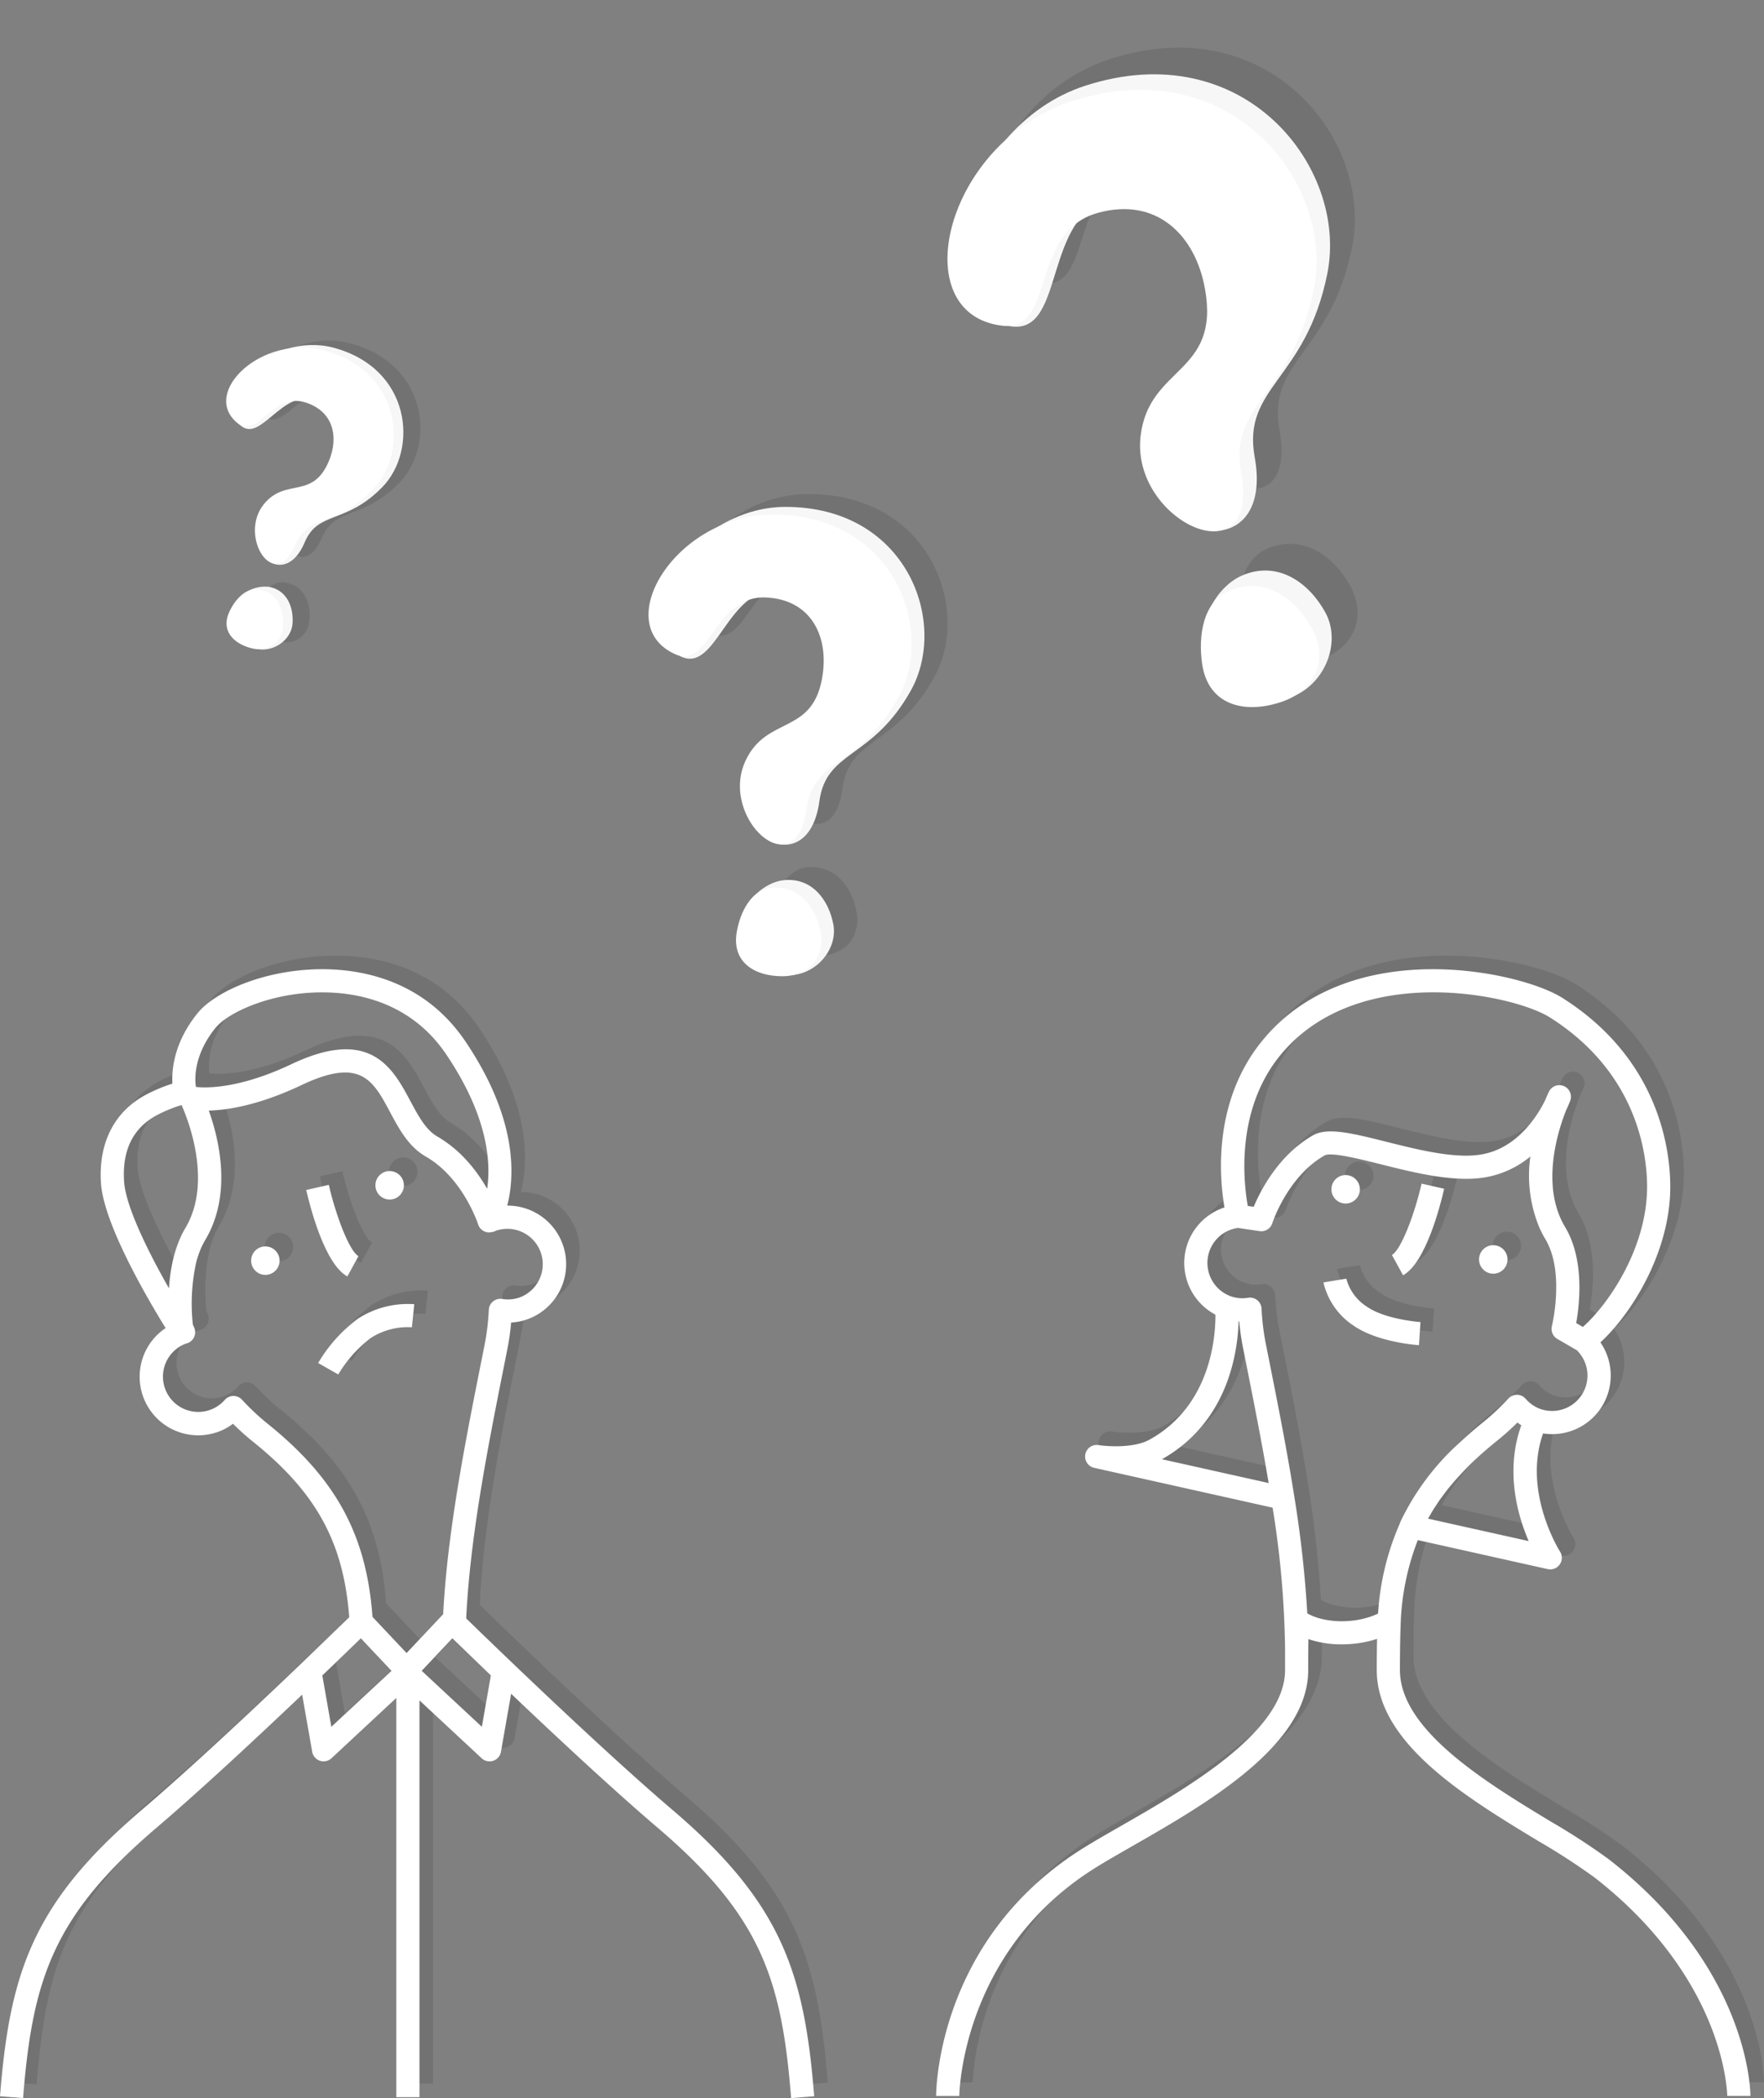 <svg xmlns="http://www.w3.org/2000/svg" width="390" height="463.806" viewBox="0 0 390 463.806">
  <rect x="0" y="0" width="390" height="463.806" fill="#808080" stroke="none"/>
  <g id="_20_illust" data-name="20_illust" transform="translate(-125 -3480.194)">
    <g id="グループ_2742" data-name="グループ 2742" transform="translate(128 3691.449)" opacity="0.106">
      <path id="パス_5185" data-name="パス 5185" d="M239.07,250.539c-16.1-13.72-40.217-37.077-45.631-42.347.861-18.1,4.827-38.066,8.345-55.734l.761-3.825a55.928,55.928,0,0,0,.835-5.859,12.453,12.453,0,0,0,3.636-.734,12.944,12.944,0,0,0-4.506-25.109c1.666-6.42,2.359-19.107-9.237-36.285C184.852,68.171,172.516,65.1,163.65,64.713c-13.188-.561-25.4,4.488-29.618,9.7-5.114,6.321-5.718,12.284-5.554,15.554a36.242,36.242,0,0,0-5.406,2.225c-7.293,3.68-10.979,10.7-10.379,19.781s10.446,25.808,14.294,32.029a12.949,12.949,0,0,0,11.637,22.926,12.372,12.372,0,0,0,3.256-1.775,56.217,56.217,0,0,0,4.406,3.953c14,11.248,20.03,22.221,21.292,38.812L157.4,217.753c-9.967,9.534-24.712,23.409-35.716,32.786-24.14,20.569-29.169,36.146-31.312,63.279l5.1.4c2.068-26.178,6.627-40.27,29.529-59.784,9.77-8.326,22.445-20.15,32.173-29.4l2.217,12.634a2.56,2.56,0,0,0,4.265,1.432l14.331-13.335V314.02h5.122V226.31l13.75,12.794a2.559,2.559,0,0,0,1.743.685,2.587,2.587,0,0,0,.815-.133,2.557,2.557,0,0,0,1.706-1.984l2.25-12.823c9.755,9.276,22.536,21.205,32.374,29.588,22.9,19.515,27.462,33.607,29.528,59.784l5.1-.4C268.24,286.686,263.212,271.109,239.07,250.539ZM138.014,77.637c2.919-3.608,13.373-8.33,25.415-7.808,7.69.333,18.372,2.975,25.6,13.683,9.21,13.644,9.909,23.821,9.043,29.7-.027-.047-.059-.1-.087-.144-.244-.423-.5-.854-.777-1.293l-.023-.037c-.281-.445-.586-.9-.9-1.354-.081-.117-.164-.233-.248-.351q-.413-.577-.864-1.158c-.066-.086-.13-.172-.2-.258q-.541-.683-1.142-1.36c-.093-.1-.189-.207-.284-.31q-.5-.549-1.039-1.084c-.109-.109-.216-.218-.327-.326-.45-.433-.917-.859-1.407-1.271-.082-.068-.168-.132-.25-.2q-.633-.519-1.312-1.007c-.145-.1-.29-.209-.438-.31-.547-.377-1.109-.744-1.7-1.082a7.6,7.6,0,0,1-.921-.626c-2.059-1.622-3.513-4.341-5.041-7.2-.151-.281-.3-.566-.458-.852l-.131-.242q-.215-.395-.434-.791l-.082-.148c-.167-.3-.338-.595-.511-.892-.042-.073-.086-.145-.129-.218-.143-.241-.289-.482-.438-.721-.044-.072-.089-.144-.135-.216q-.275-.435-.566-.861c-.041-.06-.084-.119-.126-.178-.16-.231-.327-.459-.495-.683l-.176-.233c-.211-.272-.426-.54-.651-.8-.024-.028-.051-.055-.077-.085-.2-.232-.413-.459-.629-.679-.069-.07-.138-.14-.209-.209-.216-.214-.438-.422-.668-.622-.034-.03-.068-.062-.1-.092-.261-.223-.533-.433-.812-.636-.074-.053-.15-.106-.226-.158-.236-.163-.479-.319-.729-.467-.065-.038-.126-.079-.191-.116q-.461-.262-.956-.485c-.071-.031-.144-.059-.215-.09-.28-.12-.567-.229-.863-.329-.086-.028-.169-.058-.255-.086-.365-.113-.741-.214-1.132-.3-.045-.009-.094-.015-.139-.024-.353-.07-.718-.123-1.093-.165l-.305-.031a15.723,15.723,0,0,0-2.511-.019c-.087.006-.177.018-.265.025-.316.027-.637.059-.967.1-.136.019-.278.044-.417.066-.29.045-.585.095-.886.154-.161.031-.327.069-.491.1-.29.063-.585.132-.886.209q-.268.068-.54.144c-.3.084-.607.174-.916.27-.19.059-.38.118-.573.182-.319.1-.646.222-.976.342-.195.071-.385.137-.583.213-.363.138-.737.291-1.113.447-.173.072-.342.137-.518.213-.556.24-1.124.494-1.708.772-11.857,5.627-19.249,5.266-21.149,5.046C133.43,89.053,133.118,83.688,138.014,77.637Zm-12.635,19.13a30.25,30.25,0,0,1,5.132-2.063c.859,1.912,4.109,9.768,3.574,17.887l0,.033c-.021.322-.05.644-.085.966,0,.033-.006.067-.009.1-.032.3-.074.591-.117.887-.009.059-.014.119-.024.178-.041.27-.093.54-.144.809-.016.084-.028.168-.045.252-.052.255-.114.509-.175.763-.022.1-.041.194-.067.289-.06.237-.131.472-.2.706-.033.113-.061.226-.1.339-.071.227-.153.453-.233.678-.041.117-.078.235-.121.352-.084.223-.178.442-.271.662-.049.119-.094.238-.145.356-.1.224-.211.443-.318.664-.055.112-.1.225-.161.336-.171.33-.353.656-.547.98-.286.477-.547.969-.793,1.469-.065.133-.122.27-.184.405-.177.382-.348.766-.5,1.158-.054.135-.1.273-.155.41-.155.411-.3.824-.435,1.243-.034.107-.068.214-.1.321q-.219.712-.4,1.432c-.013.051-.026.1-.038.153a37.959,37.959,0,0,0-.989,6.689c-4.439-7.794-9.552-17.987-9.921-23.582C117.335,104.544,119.884,99.54,125.379,96.767ZM149.5,165.12a52.521,52.521,0,0,1-5.634-5.286,2.56,2.56,0,0,0-1.881-.823h-.037a2.555,2.555,0,0,0-1.892.877,7.8,7.8,0,1,1-8.641-12.437,3.057,3.057,0,0,0,.336-.091,2.56,2.56,0,0,0,1.524-3.52c-.081-.172-.158-.347-.235-.522l-.028-.062a42.321,42.321,0,0,1,.713-13.681l0-.013a21.636,21.636,0,0,1,.8-2.509c.015-.04.03-.082.046-.122.147-.374.308-.74.48-1.1.033-.07.068-.137.1-.206.178-.359.365-.713.568-1.052q.57-.949,1.034-1.922c.008-.016.013-.031.02-.046,4-8.378,2.487-17.817.614-24.064-.285-.956-.577-1.834-.858-2.613,4.188-.118,11.132-1.2,20.5-5.64q1.225-.582,2.33-1.032c11.076-4.52,13.7.377,17.244,7,2.011,3.758,4.09,7.642,7.928,9.847,8.2,4.711,11.511,14.868,11.543,14.966a2.558,2.558,0,0,0,2.138,1.775c.035,0,.07-.005.1,0a2.608,2.608,0,0,0,.5-.013c.077-.009.15-.018.226-.034.023,0,.048-.005.072-.01a2.568,2.568,0,0,0,.6-.162c.1-.041.2-.09.308-.144a7.827,7.827,0,0,1,5.244,14.748,7.7,7.7,0,0,1-3.868.334,2.562,2.562,0,0,0-2.956,2.407,52.4,52.4,0,0,1-.919,7.669l-.76,3.821c-3.508,17.622-7.468,37.509-8.413,55.8l-8.09,8.585-7.535-8C171.411,189.717,164.634,177.284,149.5,165.12Zm14.124,67.024-1.992-11.353c3.727-3.568,6.717-6.463,8.516-8.211l6.776,7.19Zm33.277,0-13.3-12.374,5.149-5.463,1.635-1.734,8.507,8.215Z" transform="translate(-90.369 -64.671)"/>
      <path id="パス_5186" data-name="パス 5186" d="M180.886,143.251l.531-5.094a20.254,20.254,0,0,0-12.5,3.231,33.308,33.308,0,0,0-8.756,9.763l4.448,2.536a28.2,28.2,0,0,1,7.2-8.077A15.238,15.238,0,0,1,180.886,143.251Z" transform="translate(-89.824 -64.097)"/>
      <path id="パス_5187" data-name="パス 5187" d="M172.239,117.227a3.147,3.147,0,1,0-3.147-3.146A3.147,3.147,0,0,0,172.239,117.227Z" transform="translate(-86.092 -66.309)"/>
      <ellipse id="楕円形_37" data-name="楕円形 37" cx="3.147" cy="3.147" rx="3.147" ry="3.147" transform="translate(55.521 61.279)"/>
      <path id="パス_5188" data-name="パス 5188" d="M166.638,132.225l2.456-4.492c-2.015-1.1-5.016-9.042-6.555-15.766l-4.993,1.141C158.414,116.9,161.631,129.487,166.638,132.225Z" transform="translate(-89.844 -64.301)"/>
    </g>
    <g id="グループ_2741" data-name="グループ 2741" transform="translate(334.969 3691.449)" opacity="0.106">
      <path id="パス_5189" data-name="パス 5189" d="M440.207,261.618a149.5,149.5,0,0,0-12.915-8.378c-14-8.477-33.162-20.086-33.162-33.354,0-6.931.184-10.795.186-10.833,0-.013,0-.026,0-.039a56.124,56.124,0,0,1,3.767-17.88l28.722,6.413a2.561,2.561,0,0,0,2.709-3.887c-.088-.137-8.309-13.175-3.737-26.106a12.949,12.949,0,0,0,12.677-20.132c6.911-6.334,15.5-20.075,15.444-34.527-.029-8.01-2.42-28.1-23.921-41.66-9.138-5.76-46.31-14.023-65.813,8.937-11.53,13.575-9.949,30.914-8.823,37.422a12.92,12.92,0,0,0-2,23.707c.03,4.773-.98,20.18-14.634,27.659-3.415,1.87-9.251,1.481-11.208,1.173a2.56,2.56,0,0,0-.962,5.027l39.444,8.807a209.76,209.76,0,0,1,2.752,31.108v4.81c0,13.668-21.89,26.2-36.375,34.5-3.577,2.049-6.667,3.818-9.171,5.429-31.236,20.106-31.6,52.819-31.6,54.2l5.122,0c0-.312.424-31.349,29.246-49.9,2.393-1.541,5.429-3.279,8.944-5.293,16.438-9.414,38.952-22.308,38.952-38.944,0-3.039.017-5.258.04-6.859a22.528,22.528,0,0,0,7.4,1.164c.431,0,.851-.012,1.261-.032.159-.007.311-.02.467-.03.243-.016.485-.032.721-.054.19-.018.375-.039.56-.061s.364-.043.541-.068c.211-.029.415-.06.619-.094.131-.021.259-.043.388-.067.231-.042.458-.085.68-.131l.19-.042a23.256,23.256,0,0,0,2.356-.641c-.036,1.762-.067,4.065-.067,6.877h0v.037c0,16.154,19.757,28.119,35.631,37.734a146.212,146.212,0,0,1,12.433,8.046c15.142,11.734,22.335,24.251,25.7,32.685,3.649,9.144,3.725,15.608,3.725,15.666h5.122C471.621,312.872,471.264,285.68,440.207,261.618Zm-39.865-75.225c.146-.263.3-.522.451-.782.256-.441.509-.883.783-1.319.167-.268.351-.531.525-.8.327-.5.651-.995,1-1.486.128-.179.268-.356.4-.535.416-.566.836-1.133,1.286-1.7.063-.079.134-.157.2-.237a65.839,65.839,0,0,1,8.157-8.311q1.229-1.061,2.55-2.123a56.184,56.184,0,0,0,4.407-3.952c.043.032.09.059.133.092.223.164.448.324.68.472l.05.035c-3.626,10.079-.833,19.884,1.628,25.606ZM368.063,83.487c17.218-20.272,51.222-12.935,59.18-7.919,19.353,12.2,21.5,30.182,21.531,37.347.048,13.622-8.612,26.184-14.2,31.1l-1.475-.857c.743-4.125,1.88-14.011-2.444-21.218-5.536-9.227-1.531-21.477.264-25.947.539-1.118.816-1.864.863-1.993a2.56,2.56,0,0,0-4.7-2.011c-.067.135-.405.828-.863,1.944-1.288,2.618-4.445,7.924-9.863,10.583-.029.014-.056.031-.087.045-.359.173-.732.329-1.111.477-.074.029-.143.065-.218.092-.35.131-.715.241-1.08.348-.11.032-.213.074-.325.1-.431.116-.878.21-1.331.288-.05.009-.1.023-.147.032a20.784,20.784,0,0,1-3.5.249c-5.322-.031-11.693-1.628-17.439-3.068-7.556-1.893-13.014-3.26-16.218-1.419-7.563,4.342-11.549,12.1-13.1,15.8l-1.311-.2C359.565,112.108,357.674,95.719,368.063,83.487Zm-16.024,43.708a7.76,7.76,0,0,1,6.3-5.068l3.965.589.794.118c.048.008.1.005.146.009a2.594,2.594,0,0,0,.317.019,2.556,2.556,0,0,0,2.355-1.789,25.817,25.817,0,0,1,1.039-2.568c1.539-3.351,4.866-9.164,10.505-12.4a1.337,1.337,0,0,1,.321-.125c1.756-.457,6.981.792,11.212,1.848l.89.223c6.612,1.657,13.993,3.5,20.354,3.182a23.8,23.8,0,0,0,2.659-.278,21.274,21.274,0,0,0,10.069-4.616,29.924,29.924,0,0,0,2,15.724,23.416,23.416,0,0,0,1.3,2.512c.137.228.267.461.389.7l.012.023c.118.229.231.462.337.7.02.044.037.091.057.135.087.2.173.4.253.6.02.052.037.107.057.159.075.2.148.4.216.6.016.048.029.1.045.147.067.208.133.416.193.627.01.035.018.071.027.106.062.226.123.453.177.68l.01.043c.058.249.114.5.163.75.005.027.009.054.015.082q.07.358.129.719l.006.042c.04.253.078.507.11.761v.011c.034.263.063.527.09.79l0,.038q.036.381.062.761l0,.038q.026.379.042.756v.008q.017.39.023.775v.027a40.111,40.111,0,0,1-.949,9.171,2.559,2.559,0,0,0-.069.83c0,.04.013.08.019.119a2.651,2.651,0,0,0,.045.284,2.435,2.435,0,0,0,.084.251c.016.044.026.091.044.135a2.562,2.562,0,0,0,1.073,1.219l.62.361.007,0,0,0,2.378,1.382,1.312.762a7.826,7.826,0,0,1-8.15,12.947,7.676,7.676,0,0,1-3.121-2.173c-.018-.02-.038-.037-.056-.057h0a2.561,2.561,0,0,0-.224-.208c-.057-.051-.109-.112-.171-.158a2.507,2.507,0,0,0-.423-.254c-.012-.005-.022-.014-.034-.02a2.613,2.613,0,0,0-.378-.129c-.043-.013-.084-.033-.127-.043a2.5,2.5,0,0,0-.535-.064H420a2.418,2.418,0,0,0-.363.038c-.051.007-.107.005-.157.016s-.092.03-.139.043a2.508,2.508,0,0,0-1.221.726,52.311,52.311,0,0,1-5.635,5.285c-.861.692-1.685,1.384-2.49,2.076-.116.1-.234.2-.349.3q-1.191,1.034-2.3,2.071l-.221.207A55.781,55.781,0,0,0,394.232,187.1a2.525,2.525,0,0,0-.106.319,58.462,58.462,0,0,0-4.833,19.957c-.047.023-.1.047-.153.072-.095.043-.194.089-.3.135-.086.037-.177.076-.27.114-.112.046-.231.094-.353.14-.095.037-.186.074-.287.111-.212.077-.437.153-.675.229-.1.03-.2.059-.3.09-.175.052-.357.1-.546.154-.113.03-.229.059-.347.089-.228.055-.466.108-.709.157-.083.017-.161.036-.247.052-.326.061-.667.116-1.021.164-.106.014-.217.025-.326.038-.277.033-.563.061-.857.084-.119.009-.236.019-.357.026-.406.024-.821.041-1.255.041-.461,0-.893-.019-1.313-.045q-.156-.009-.308-.021a18.253,18.253,0,0,1-2.216-.306l-.235-.05a14.662,14.662,0,0,1-1.705-.48l-.16-.057a11.593,11.593,0,0,1-1.208-.516l-.087-.044c-.154-.079-.294-.155-.411-.223a249.568,249.568,0,0,0-2.879-25.871v-.005c-.005-.028-.01-.055-.014-.084q-.588-3.72-1.241-7.426l-.043-.252q-.644-3.658-1.327-7.274l-.045-.24c-.933-4.944-1.9-9.813-2.841-14.533l-.8-4.007a52.411,52.411,0,0,1-.919-7.669,2.562,2.562,0,0,0-2.956-2.407,7.679,7.679,0,0,1-3.868-.334A7.835,7.835,0,0,1,352.039,127.195Zm-10.524,46.064c14.629-8.236,16.754-23.674,16.941-30.5l.144.008a55.921,55.921,0,0,0,.836,5.859l.8,4.012.013.068q.561,2.816,1.125,5.67l.142.717q.585,2.974,1.162,5.981c.041.218.083.436.124.653.783,4.109,1.541,8.261,2.244,12.445.019.116.038.232.058.348Z" transform="translate(-291.59 -64.932)"/>
      <path id="パス_5190" data-name="パス 5190" d="M383.324,143.266c5.279,3.624,13.982,4.225,14.35,4.248l.333-5.11c-.076-.005-7.675-.538-11.785-3.36a10.629,10.629,0,0,1-4.615-6.233l-5.052.835A15.687,15.687,0,0,0,383.324,143.266Z" transform="translate(-290.926 -64.402)"/>
      <ellipse id="楕円形_38" data-name="楕円形 38" cx="3.147" cy="3.147" rx="3.147" ry="3.147" transform="translate(87.389 45.507)"/>
      <path id="パス_5191" data-name="パス 5191" d="M407.066,128.792a3.147,3.147,0,1,0-3.147-3.147A3.147,3.147,0,0,0,407.066,128.792Z" transform="translate(-283.888 -61.482)"/>
      <path id="パス_5192" data-name="パス 5192" d="M403.128,113.108l-4.992-1.141c-1.538,6.722-4.538,14.662-6.557,15.766l2.458,4.492C399.043,129.487,402.26,116.9,403.128,113.108Z" transform="translate(-290.809 -64.565)"/>
    </g>
    <g id="question" transform="translate(268.38 3589.411)">
      <g id="グループ_60" data-name="グループ 60" transform="translate(7.943 0)" opacity="0.11">
        <path id="パス_93" data-name="パス 93" d="M1441,668.692c1.2-8.73-2.876-16.461-12.572-16.891-11.476-.51-12.309,16.072-20.147,12.5-14.537-6.631.255-30.821,21.637-30.821,26.888,0,36.13,25.577,27.691,40.633-8.564,15.278-18.662,13.056-20.2,24.444-2.369,17.483-19.314,2.016-13.532-10.576C1428.624,677.637,1439.1,682.511,1441,668.692Z" transform="translate(-1402.472 -633.477)"/>
        <path id="パス_94" data-name="パス 94" d="M1480.85,934.153c6.128-.543,9.787,4.372,10.816,9.773s-2.315,9.772-8.487,9.772-11.174-3.176-10.03-9.772C1473.928,939.435,1476.367,934.551,1480.85,934.153Z" transform="translate(-1453.643 -851.647)"/>
      </g>
      <g id="グループ_62" data-name="グループ 62" transform="translate(1.68 2.837)">
        <path id="パス_93-2" data-name="パス 93" d="M1440.121,668.692c1.2-8.73-2.876-16.461-12.571-16.891-11.477-.51-13.722,18.366-21.56,14.791-14.537-6.631,1.667-33.115,23.05-33.115,26.888,0,36.13,25.577,27.691,40.633-8.564,15.278-18.662,13.056-20.2,24.444-2.369,17.483-20.3,8.116-14.519-4.476C1426.755,683.737,1438.222,682.511,1440.121,668.692Z" transform="translate(-1400.434 -633.477)" fill="#f7f7f7"/>
        <path id="パス_94-2" data-name="パス 94" d="M1479.321,934.153c6.128-.543,9.787,4.372,10.816,9.773s-3.736,11.255-9.908,11.255-11.771-5.206-10.627-11.8C1470.38,938.888,1474.838,934.551,1479.321,934.153Z" transform="translate(-1450.958 -851.647)" fill="#f7f7f7"/>
      </g>
      <g id="グループ_66" data-name="グループ 66" transform="translate(0 4.539)">
        <path id="パス_93-3" data-name="パス 93" d="M1441,668.692c1.2-8.73-2.876-16.461-12.572-16.891-11.476-.51-12.309,16.072-20.147,12.5-14.537-6.631.255-30.821,21.637-30.821,26.888,0,36.13,25.577,27.691,40.633-8.564,15.278-18.662,13.056-20.2,24.444-2.369,17.483-19.314,2.016-13.532-10.576C1428.624,677.637,1439.1,682.511,1441,668.692Z" transform="translate(-1402.472 -633.477)" fill="#fff"/>
        <path id="パス_94-3" data-name="パス 94" d="M1480.85,934.153c6.128-.543,9.787,4.372,10.816,9.773s-2.315,9.772-8.487,9.772-11.174-3.176-10.03-9.772C1473.928,939.435,1476.367,934.551,1480.85,934.153Z" transform="translate(-1453.643 -851.647)" fill="#fff"/>
      </g>
    </g>
    <g id="question-2" data-name="question" transform="matrix(0.951, -0.309, 0.309, 0.951, 323.985, 3508.342)">
      <g id="グループ_60-2" data-name="グループ 60" transform="translate(10.945 0)" opacity="0.11">
        <path id="パス_93-4" data-name="パス 93" d="M53.093,48.524c1.654-12.03-3.963-22.681-17.322-23.275-15.814-.7-16.961,22.146-27.762,17.22C-12.022,33.332,8.36,0,37.823,0,74.872,0,87.607,35.244,75.979,55.99,64.179,77.042,50.264,73.98,48.139,89.672,44.875,113.763,21.525,92.45,29.493,75.1,36.035,60.85,50.476,67.566,53.093,48.524Z"/>
        <path id="パス_94-4" data-name="パス 94" d="M10.837.057c8.444-.749,13.486,6.024,14.9,13.466S22.551,26.988,14.046,26.988-1.351,22.611.226,13.523C1.3,7.336,4.66.6,10.837.057Z" transform="translate(26.652 113.63)"/>
      </g>
      <g id="グループ_62-2" data-name="グループ 62" transform="translate(2.315 3.909)">
        <path id="パス_93-5" data-name="パス 93" d="M54.687,48.524c1.654-12.03-3.963-22.681-17.323-23.275-15.814-.7-18.908,25.307-29.708,20.381C-12.375,36.493,9.954,0,39.417,0,76.466,0,89.2,35.244,77.573,55.99c-11.8,21.052-25.715,17.991-27.84,33.682C46.469,113.763,21.76,100.855,29.727,83.5,36.27,69.255,52.069,67.566,54.687,48.524Z" fill="#f7f7f7"/>
        <path id="パス_94-5" data-name="パス 94" d="M13.6.057c8.444-.749,13.486,6.024,14.9,13.466S23.355,29.031,14.85,29.031-1.37,21.857.206,12.769C1.28,6.582,7.422.6,13.6.057Z" transform="translate(25.483 113.63)" fill="#f7f7f7"/>
      </g>
      <g id="グループ_66-2" data-name="グループ 66" transform="translate(0 6.254)">
        <path id="パス_93-6" data-name="パス 93" d="M53.093,48.524c1.654-12.03-3.963-22.681-17.322-23.275-15.814-.7-16.961,22.146-27.762,17.22C-12.022,33.332,8.36,0,37.823,0,74.872,0,87.607,35.244,75.979,55.99,64.179,77.042,50.264,73.98,48.139,89.672,44.875,113.763,21.525,92.45,29.493,75.1,36.035,60.85,50.476,67.566,53.093,48.524Z" fill="#fff"/>
        <path id="パス_94-6" data-name="パス 94" d="M10.837.057c8.444-.749,13.486,6.024,14.9,13.466S22.551,26.988,14.046,26.988-1.351,22.611.226,13.523C1.3,7.336,4.66.6,10.837.057Z" transform="translate(26.652 113.63)" fill="#fff"/>
      </g>
    </g>
    <g id="question-3" data-name="question" transform="matrix(0.966, 0.259, -0.259, 0.966, 179.825, 3550.037)">
      <g id="グループ_60-3" data-name="グループ 60" transform="translate(5.272 0)" opacity="0.11">
        <path id="パス_93-7" data-name="パス 93" d="M25.574,23.373c.8-5.795-1.909-10.925-8.344-11.211-7.617-.338-8.17,10.667-13.372,8.294C-5.791,16.055,4.027,0,18.219,0,36.065,0,42.2,16.976,36.6,26.969c-5.684,10.14-12.387,8.666-13.41,16.224-1.572,11.6-12.819,1.338-8.981-7.02C17.358,29.31,24.313,32.545,25.574,23.373Z"/>
        <path id="パス_94-7" data-name="パス 94" d="M5.22.027c4.067-.361,6.5,2.9,7.179,6.486S10.862,13,6.766,13-.651,10.891.109,6.514C.626,3.534,2.245.291,5.22.027Z" transform="translate(12.838 54.734)"/>
      </g>
      <g id="グループ_62-3" data-name="グループ 62" transform="translate(1.115 1.883)">
        <path id="パス_93-8" data-name="パス 93" d="M26.342,23.373c.8-5.795-1.909-10.925-8.344-11.211-7.617-.338-9.108,12.19-14.31,9.817C-5.961,17.578,4.795,0,18.986,0c17.846,0,23.98,16.976,18.379,26.969-5.684,10.14-12.386,8.666-13.41,16.224-1.572,11.6-13.474,5.387-9.636-2.971C17.47,33.359,25.081,32.545,26.342,23.373Z" fill="#f7f7f7"/>
        <path id="パス_94-8" data-name="パス 94" d="M6.55.027c4.067-.361,6.5,2.9,7.179,6.486s-2.48,7.47-6.576,7.47S-.66,10.528.1,6.151A7.887,7.887,0,0,1,6.55.027Z" transform="translate(12.275 54.734)" fill="#f7f7f7"/>
      </g>
      <g id="グループ_66-3" data-name="グループ 66" transform="translate(0 3.012)">
        <path id="パス_93-9" data-name="パス 93" d="M25.574,23.373c.8-5.795-1.909-10.925-8.344-11.211-7.617-.338-8.17,10.667-13.372,8.294C-5.791,16.055,4.027,0,18.219,0,36.065,0,42.2,16.976,36.6,26.969c-5.684,10.14-12.387,8.666-13.41,16.224-1.572,11.6-12.819,1.338-8.981-7.02C17.358,29.31,24.313,32.545,25.574,23.373Z" fill="#fff"/>
        <path id="パス_94-9" data-name="パス 94" d="M5.22.027c4.067-.361,6.5,2.9,7.179,6.486S10.862,13,6.766,13-.651,10.891.109,6.514C.626,3.534,2.245.291,5.22.027Z" transform="translate(12.838 54.734)" fill="#fff"/>
      </g>
    </g>
    <g id="グループ_2706" data-name="グループ 2706" transform="translate(125 3694.449)">
      <path id="パス_5185-2" data-name="パス 5185" d="M239.07,250.539c-16.1-13.72-40.217-37.077-45.631-42.347.861-18.1,4.827-38.066,8.345-55.734l.761-3.825a55.928,55.928,0,0,0,.835-5.859,12.453,12.453,0,0,0,3.636-.734,12.944,12.944,0,0,0-4.506-25.109c1.666-6.42,2.359-19.107-9.237-36.285C184.852,68.171,172.516,65.1,163.65,64.713c-13.188-.561-25.4,4.488-29.618,9.7-5.114,6.321-5.718,12.284-5.554,15.554a36.242,36.242,0,0,0-5.406,2.225c-7.293,3.68-10.979,10.7-10.379,19.781s10.446,25.808,14.294,32.029a12.949,12.949,0,0,0,11.637,22.926,12.372,12.372,0,0,0,3.256-1.775,56.217,56.217,0,0,0,4.406,3.953c14,11.248,20.03,22.221,21.292,38.812L157.4,217.753c-9.967,9.534-24.712,23.409-35.716,32.786-24.14,20.569-29.169,36.146-31.312,63.279l5.1.4c2.068-26.178,6.627-40.27,29.529-59.784,9.77-8.326,22.445-20.15,32.173-29.4l2.217,12.634a2.56,2.56,0,0,0,4.265,1.432l14.331-13.335V314.02h5.122V226.31l13.75,12.794a2.559,2.559,0,0,0,1.743.685,2.587,2.587,0,0,0,.815-.133,2.557,2.557,0,0,0,1.706-1.984l2.25-12.823c9.755,9.276,22.536,21.205,32.374,29.588,22.9,19.515,27.462,33.607,29.528,59.784l5.1-.4C268.24,286.686,263.212,271.109,239.07,250.539ZM138.014,77.637c2.919-3.608,13.373-8.33,25.415-7.808,7.69.333,18.372,2.975,25.6,13.683,9.21,13.644,9.909,23.821,9.043,29.7-.027-.047-.059-.1-.087-.144-.244-.423-.5-.854-.777-1.293l-.023-.037c-.281-.445-.586-.9-.9-1.354-.081-.117-.164-.233-.248-.351q-.413-.577-.864-1.158c-.066-.086-.13-.172-.2-.258q-.541-.683-1.142-1.36c-.093-.1-.189-.207-.284-.31q-.5-.549-1.039-1.084c-.109-.109-.216-.218-.327-.326-.45-.433-.917-.859-1.407-1.271-.082-.068-.168-.132-.25-.2q-.633-.519-1.312-1.007c-.145-.1-.29-.209-.438-.31-.547-.377-1.109-.744-1.7-1.082a7.6,7.6,0,0,1-.921-.626c-2.059-1.622-3.513-4.341-5.041-7.2-.151-.281-.3-.566-.458-.852l-.131-.242q-.215-.395-.434-.791l-.082-.148c-.167-.3-.338-.595-.511-.892-.042-.073-.086-.145-.129-.218-.143-.241-.289-.482-.438-.721-.044-.072-.089-.144-.135-.216q-.275-.435-.566-.861c-.041-.06-.084-.119-.126-.178-.16-.231-.327-.459-.495-.683l-.176-.233c-.211-.272-.426-.54-.651-.8-.024-.028-.051-.055-.077-.085-.2-.232-.413-.459-.629-.679-.069-.07-.138-.14-.209-.209-.216-.214-.438-.422-.668-.622-.034-.03-.068-.062-.1-.092-.261-.223-.533-.433-.812-.636-.074-.053-.15-.106-.226-.158-.236-.163-.479-.319-.729-.467-.065-.038-.126-.079-.191-.116q-.461-.262-.956-.485c-.071-.031-.144-.059-.215-.09-.28-.12-.567-.229-.863-.329-.086-.028-.169-.058-.255-.086-.365-.113-.741-.214-1.132-.3-.045-.009-.094-.015-.139-.024-.353-.07-.718-.123-1.093-.165l-.305-.031a15.723,15.723,0,0,0-2.511-.019c-.087.006-.177.018-.265.025-.316.027-.637.059-.967.1-.136.019-.278.044-.417.066-.29.045-.585.095-.886.154-.161.031-.327.069-.491.1-.29.063-.585.132-.886.209q-.268.068-.54.144c-.3.084-.607.174-.916.27-.19.059-.38.118-.573.182-.319.1-.646.222-.976.342-.195.071-.385.137-.583.213-.363.138-.737.291-1.113.447-.173.072-.342.137-.518.213-.556.24-1.124.494-1.708.772-11.857,5.627-19.249,5.266-21.149,5.046C133.43,89.053,133.118,83.688,138.014,77.637Zm-12.635,19.13a30.25,30.25,0,0,1,5.132-2.063c.859,1.912,4.109,9.768,3.574,17.887l0,.033c-.021.322-.05.644-.085.966,0,.033-.006.067-.009.1-.032.3-.074.591-.117.887-.009.059-.014.119-.024.178-.041.27-.093.54-.144.809-.016.084-.028.168-.045.252-.052.255-.114.509-.175.763-.022.1-.041.194-.067.289-.06.237-.131.472-.2.706-.033.113-.061.226-.1.339-.071.227-.153.453-.233.678-.041.117-.078.235-.121.352-.084.223-.178.442-.271.662-.049.119-.094.238-.145.356-.1.224-.211.443-.318.664-.055.112-.1.225-.161.336-.171.33-.353.656-.547.98-.286.477-.547.969-.793,1.469-.065.133-.122.27-.184.405-.177.382-.348.766-.5,1.158-.054.135-.1.273-.155.41-.155.411-.3.824-.435,1.243-.034.107-.068.214-.1.321q-.219.712-.4,1.432c-.013.051-.026.1-.038.153a37.959,37.959,0,0,0-.989,6.689c-4.439-7.794-9.552-17.987-9.921-23.582C117.335,104.544,119.884,99.54,125.379,96.767ZM149.5,165.12a52.521,52.521,0,0,1-5.634-5.286,2.56,2.56,0,0,0-1.881-.823h-.037a2.555,2.555,0,0,0-1.892.877,7.8,7.8,0,1,1-8.641-12.437,3.057,3.057,0,0,0,.336-.091,2.56,2.56,0,0,0,1.524-3.52c-.081-.172-.158-.347-.235-.522l-.028-.062a42.321,42.321,0,0,1,.713-13.681l0-.013a21.636,21.636,0,0,1,.8-2.509c.015-.04.03-.082.046-.122.147-.374.308-.74.48-1.1.033-.07.068-.137.1-.206.178-.359.365-.713.568-1.052q.57-.949,1.034-1.922c.008-.016.013-.031.02-.046,4-8.378,2.487-17.817.614-24.064-.285-.956-.577-1.834-.858-2.613,4.188-.118,11.132-1.2,20.5-5.64q1.225-.582,2.33-1.032c11.076-4.52,13.7.377,17.244,7,2.011,3.758,4.09,7.642,7.928,9.847,8.2,4.711,11.511,14.868,11.543,14.966a2.558,2.558,0,0,0,2.138,1.775c.035,0,.07-.005.1,0a2.608,2.608,0,0,0,.5-.013c.077-.009.15-.018.226-.034.023,0,.048-.005.072-.01a2.568,2.568,0,0,0,.6-.162c.1-.041.2-.09.308-.144a7.827,7.827,0,0,1,5.244,14.748,7.7,7.7,0,0,1-3.868.334,2.562,2.562,0,0,0-2.956,2.407,52.4,52.4,0,0,1-.919,7.669l-.76,3.821c-3.508,17.622-7.468,37.509-8.413,55.8l-8.09,8.585-7.535-8C171.411,189.717,164.634,177.284,149.5,165.12Zm14.124,67.024-1.992-11.353c3.727-3.568,6.717-6.463,8.516-8.211l6.776,7.19Zm33.277,0-13.3-12.374,5.149-5.463,1.635-1.734,8.507,8.215Z" transform="translate(-90.369 -64.671)" fill="#fff"/>
      <path id="パス_5186-2" data-name="パス 5186" d="M180.886,143.251l.531-5.094a20.254,20.254,0,0,0-12.5,3.231,33.308,33.308,0,0,0-8.756,9.763l4.448,2.536a28.2,28.2,0,0,1,7.2-8.077A15.238,15.238,0,0,1,180.886,143.251Z" transform="translate(-89.824 -64.097)" fill="#fff"/>
      <path id="パス_5187-2" data-name="パス 5187" d="M172.239,117.227a3.147,3.147,0,1,0-3.147-3.146A3.147,3.147,0,0,0,172.239,117.227Z" transform="translate(-86.092 -66.309)" fill="#fff"/>
      <ellipse id="楕円形_37-2" data-name="楕円形 37" cx="3.147" cy="3.147" rx="3.147" ry="3.147" transform="translate(55.521 61.279)" fill="#fff"/>
      <path id="パス_5188-2" data-name="パス 5188" d="M166.638,132.225l2.456-4.492c-2.015-1.1-5.016-9.042-6.555-15.766l-4.993,1.141C158.414,116.9,161.631,129.487,166.638,132.225Z" transform="translate(-89.844 -64.301)" fill="#fff"/>
    </g>
    <g id="グループ_2707" data-name="グループ 2707" transform="translate(331.969 3694.449)">
      <path id="パス_5189-2" data-name="パス 5189" d="M440.207,261.618a149.5,149.5,0,0,0-12.915-8.378c-14-8.477-33.162-20.086-33.162-33.354,0-6.931.184-10.795.186-10.833,0-.013,0-.026,0-.039a56.124,56.124,0,0,1,3.767-17.88l28.722,6.413a2.561,2.561,0,0,0,2.709-3.887c-.088-.137-8.309-13.175-3.737-26.106a12.949,12.949,0,0,0,12.677-20.132c6.911-6.334,15.5-20.075,15.444-34.527-.029-8.01-2.42-28.1-23.921-41.66-9.138-5.76-46.31-14.023-65.813,8.937-11.53,13.575-9.949,30.914-8.823,37.422a12.92,12.92,0,0,0-2,23.707c.03,4.773-.98,20.18-14.634,27.659-3.415,1.87-9.251,1.481-11.208,1.173a2.56,2.56,0,0,0-.962,5.027l39.444,8.807a209.76,209.76,0,0,1,2.752,31.108v4.81c0,13.668-21.89,26.2-36.375,34.5-3.577,2.049-6.667,3.818-9.171,5.429-31.236,20.106-31.6,52.819-31.6,54.2l5.122,0c0-.312.424-31.349,29.246-49.9,2.393-1.541,5.429-3.279,8.944-5.293,16.438-9.414,38.952-22.308,38.952-38.944,0-3.039.017-5.258.04-6.859a22.528,22.528,0,0,0,7.4,1.164c.431,0,.851-.012,1.261-.032.159-.007.311-.02.467-.03.243-.016.485-.032.721-.054.19-.018.375-.039.56-.061s.364-.043.541-.068c.211-.029.415-.06.619-.094.131-.021.259-.043.388-.067.231-.042.458-.085.68-.131l.19-.042a23.256,23.256,0,0,0,2.356-.641c-.036,1.762-.067,4.065-.067,6.877h0v.037c0,16.154,19.757,28.119,35.631,37.734a146.212,146.212,0,0,1,12.433,8.046c15.142,11.734,22.335,24.251,25.7,32.685,3.649,9.144,3.725,15.608,3.725,15.666h5.122C471.621,312.872,471.264,285.68,440.207,261.618Zm-39.865-75.225c.146-.263.3-.522.451-.782.256-.441.509-.883.783-1.319.167-.268.351-.531.525-.8.327-.5.651-.995,1-1.486.128-.179.268-.356.4-.535.416-.566.836-1.133,1.286-1.7.063-.079.134-.157.2-.237a65.839,65.839,0,0,1,8.157-8.311q1.229-1.061,2.55-2.123a56.184,56.184,0,0,0,4.407-3.952c.043.032.09.059.133.092.223.164.448.324.68.472l.05.035c-3.626,10.079-.833,19.884,1.628,25.606ZM368.063,83.487c17.218-20.272,51.222-12.935,59.18-7.919,19.353,12.2,21.5,30.182,21.531,37.347.048,13.622-8.612,26.184-14.2,31.1l-1.475-.857c.743-4.125,1.88-14.011-2.444-21.218-5.536-9.227-1.531-21.477.264-25.947.539-1.118.816-1.864.863-1.993a2.56,2.56,0,0,0-4.7-2.011c-.067.135-.405.828-.863,1.944-1.288,2.618-4.445,7.924-9.863,10.583-.029.014-.056.031-.087.045-.359.173-.732.329-1.111.477-.074.029-.143.065-.218.092-.35.131-.715.241-1.08.348-.11.032-.213.074-.325.1-.431.116-.878.21-1.331.288-.05.009-.1.023-.147.032a20.784,20.784,0,0,1-3.5.249c-5.322-.031-11.693-1.628-17.439-3.068-7.556-1.893-13.014-3.26-16.218-1.419-7.563,4.342-11.549,12.1-13.1,15.8l-1.311-.2C359.565,112.108,357.674,95.719,368.063,83.487Zm-16.024,43.708a7.76,7.76,0,0,1,6.3-5.068l3.965.589.794.118c.048.008.1.005.146.009a2.594,2.594,0,0,0,.317.019,2.556,2.556,0,0,0,2.355-1.789,25.817,25.817,0,0,1,1.039-2.568c1.539-3.351,4.866-9.164,10.505-12.4a1.337,1.337,0,0,1,.321-.125c1.756-.457,6.981.792,11.212,1.848l.89.223c6.612,1.657,13.993,3.5,20.354,3.182a23.8,23.8,0,0,0,2.659-.278,21.274,21.274,0,0,0,10.069-4.616,29.924,29.924,0,0,0,2,15.724,23.416,23.416,0,0,0,1.3,2.512c.137.228.267.461.389.7l.012.023c.118.229.231.462.337.7.02.044.037.091.057.135.087.2.173.4.253.6.02.052.037.107.057.159.075.2.148.4.216.6.016.048.029.1.045.147.067.208.133.416.193.627.01.035.018.071.027.106.062.226.123.453.177.68l.01.043c.058.249.114.5.163.75.005.027.009.054.015.082q.07.358.129.719l.006.042c.04.253.078.507.11.761v.011c.034.263.063.527.09.79l0,.038q.036.381.062.761l0,.038q.026.379.042.756v.008q.017.39.023.775v.027a40.111,40.111,0,0,1-.949,9.171,2.559,2.559,0,0,0-.069.83c0,.04.013.08.019.119a2.651,2.651,0,0,0,.045.284,2.435,2.435,0,0,0,.084.251c.016.044.026.091.044.135a2.562,2.562,0,0,0,1.073,1.219l.62.361.007,0,0,0,2.378,1.382,1.312.762a7.826,7.826,0,0,1-8.15,12.947,7.676,7.676,0,0,1-3.121-2.173c-.018-.02-.038-.037-.056-.057h0a2.561,2.561,0,0,0-.224-.208c-.057-.051-.109-.112-.171-.158a2.507,2.507,0,0,0-.423-.254c-.012-.005-.022-.014-.034-.02a2.613,2.613,0,0,0-.378-.129c-.043-.013-.084-.033-.127-.043a2.5,2.5,0,0,0-.535-.064H420a2.418,2.418,0,0,0-.363.038c-.051.007-.107.005-.157.016s-.092.03-.139.043a2.508,2.508,0,0,0-1.221.726,52.311,52.311,0,0,1-5.635,5.285c-.861.692-1.685,1.384-2.49,2.076-.116.1-.234.2-.349.3q-1.191,1.034-2.3,2.071l-.221.207A55.781,55.781,0,0,0,394.232,187.1a2.525,2.525,0,0,0-.106.319,58.462,58.462,0,0,0-4.833,19.957c-.047.023-.1.047-.153.072-.095.043-.194.089-.3.135-.086.037-.177.076-.27.114-.112.046-.231.094-.353.14-.095.037-.186.074-.287.111-.212.077-.437.153-.675.229-.1.03-.2.059-.3.09-.175.052-.357.1-.546.154-.113.03-.229.059-.347.089-.228.055-.466.108-.709.157-.083.017-.161.036-.247.052-.326.061-.667.116-1.021.164-.106.014-.217.025-.326.038-.277.033-.563.061-.857.084-.119.009-.236.019-.357.026-.406.024-.821.041-1.255.041-.461,0-.893-.019-1.313-.045q-.156-.009-.308-.021a18.253,18.253,0,0,1-2.216-.306l-.235-.05a14.662,14.662,0,0,1-1.705-.48l-.16-.057a11.593,11.593,0,0,1-1.208-.516l-.087-.044c-.154-.079-.294-.155-.411-.223a249.568,249.568,0,0,0-2.879-25.871v-.005c-.005-.028-.01-.055-.014-.084q-.588-3.72-1.241-7.426l-.043-.252q-.644-3.658-1.327-7.274l-.045-.24c-.933-4.944-1.9-9.813-2.841-14.533l-.8-4.007a52.411,52.411,0,0,1-.919-7.669,2.562,2.562,0,0,0-2.956-2.407,7.679,7.679,0,0,1-3.868-.334A7.835,7.835,0,0,1,352.039,127.195Zm-10.524,46.064c14.629-8.236,16.754-23.674,16.941-30.5l.144.008a55.921,55.921,0,0,0,.836,5.859l.8,4.012.013.068q.561,2.816,1.125,5.67l.142.717q.585,2.974,1.162,5.981c.041.218.083.436.124.653.783,4.109,1.541,8.261,2.244,12.445.019.116.038.232.058.348Z" transform="translate(-291.59 -64.932)" fill="#fff"/>
      <path id="パス_5190-2" data-name="パス 5190" d="M383.324,143.266c5.279,3.624,13.982,4.225,14.35,4.248l.333-5.11c-.076-.005-7.675-.538-11.785-3.36a10.629,10.629,0,0,1-4.615-6.233l-5.052.835A15.687,15.687,0,0,0,383.324,143.266Z" transform="translate(-290.926 -64.402)" fill="#fff"/>
      <ellipse id="楕円形_38-2" data-name="楕円形 38" cx="3.147" cy="3.147" rx="3.147" ry="3.147" transform="translate(87.389 45.507)" fill="#fff"/>
      <path id="パス_5191-2" data-name="パス 5191" d="M407.066,128.792a3.147,3.147,0,1,0-3.147-3.147A3.147,3.147,0,0,0,407.066,128.792Z" transform="translate(-283.888 -61.482)" fill="#fff"/>
      <path id="パス_5192-2" data-name="パス 5192" d="M403.128,113.108l-4.992-1.141c-1.538,6.722-4.538,14.662-6.557,15.766l2.458,4.492C399.043,129.487,402.26,116.9,403.128,113.108Z" transform="translate(-290.809 -64.565)" fill="#fff"/>
    </g>
  </g>
</svg>
